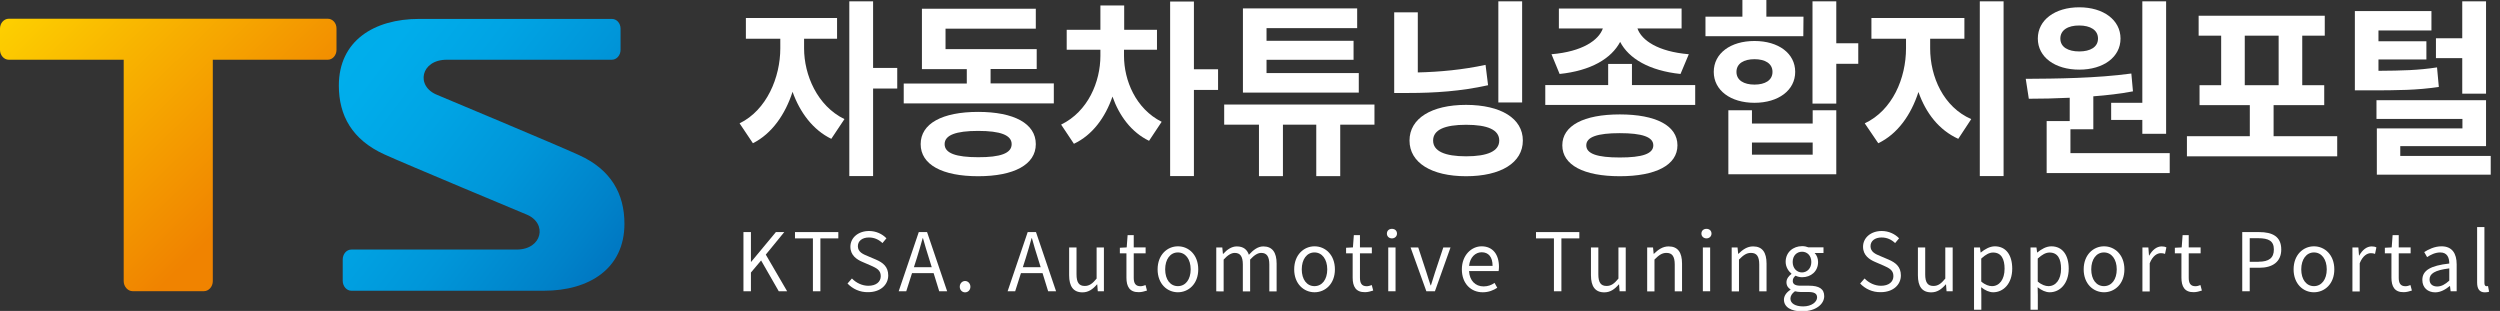 <?xml version="1.0" encoding="utf-8"?>
<!-- Generator: Adobe Illustrator 25.2.2, SVG Export Plug-In . SVG Version: 6.00 Build 0)  -->
<svg version="1.1" id="레이어_1" xmlns="http://www.w3.org/2000/svg" xmlns:xlink="http://www.w3.org/1999/xlink" x="0px"
	 y="0px" viewBox="0 0 277.49 34.51" style="enable-background:new 0 0 277.49 34.51;" xml:space="preserve">
<rect x="0" y="0" width="277.49" height="34.51" fill="#333333" stroke="none"/>
<style type="text/css">
	.st0{fill:url(#XMLID_2_);}
	.st1{fill:url(#XMLID_3_);}
	.st2{fill:#FFFFFF;}
</style>
<g>
	<g id="XMLID_6_">
		<g id="XMLID_7_">
			<g id="XMLID_8_">
				<linearGradient id="XMLID_2_" gradientUnits="userSpaceOnUse" x1="35.958" y1="3.922" x2="67.915" y2="28.125">
					<stop  offset="0" style="stop-color:#00AFEC"/>
					<stop  offset="0.168" style="stop-color:#00ADEB"/>
					<stop  offset="0.388" style="stop-color:#00A4E4"/>
					<stop  offset="0.636" style="stop-color:#0096D9"/>
					<stop  offset="0.904" style="stop-color:#0082C9"/>
					<stop  offset="1" style="stop-color:#0079C3"/>
				</linearGradient>
				<path id="XMLID_10_" class="st0" d="M58.4,23.79c2.42,0.96,1.8,3.91-1.05,3.91H39c-0.53,0-0.96,0.49-0.96,1.11v2.35
					c0,0.61,0.43,1.11,0.96,1.11h21.38c5,0,8.93-2.44,8.93-7.43c0-3.31-1.47-6.01-5.05-7.63c-2.14-0.99-15.72-6.67-15.72-6.67
					c-2.44-0.96-1.84-3.91,1.04-3.91h18.34c0.52,0,0.96-0.49,0.96-1.1V3.19c0-0.63-0.44-1.09-0.96-1.09h-21.4
					c-4.98,0-8.91,2.41-8.91,7.4c0,3.32,1.47,6.01,5.06,7.64C44.8,18.12,58.4,23.79,58.4,23.79z"/>
				<linearGradient id="XMLID_3_" gradientUnits="userSpaceOnUse" x1="5.525" y1="-3.317" x2="29.151" y2="20.884">
					<stop  offset="5.618000e-03" style="stop-color:#FDD000"/>
					<stop  offset="1" style="stop-color:#F08300"/>
				</linearGradient>
				<path id="XMLID_9_" class="st1" d="M36.39,2.08H0.97C0.45,2.08,0,2.56,0,3.17v2.37c0,0.6,0.45,1.09,0.97,1.09h12.76v24.58
					c0,0.6,0.46,1.11,0.99,1.11l0,0h7.92l0,0c0.53,0,0.98-0.51,0.98-1.11V6.63h12.77c0.52,0,0.96-0.49,0.96-1.09V3.17
					C37.36,2.56,36.91,2.08,36.39,2.08z"/>
			</g>
		</g>
	</g>
	<g>
		<path class="st2" d="M89.25,5.37c0,2.95,1.46,6.38,4.48,7.85l-1.46,2.19c-2.04-0.99-3.48-2.93-4.3-5.22
			c-0.82,2.53-2.3,4.65-4.4,5.71l-1.48-2.21c3.02-1.47,4.52-5.12,4.52-8.32V4.3h-3.82V2h10.12V4.3h-3.66V5.37z M99.59,9.83h-2.68
			v9.71h-2.64V0.15h2.64v7.39h2.68V9.83z"/>
		<path class="st2" d="M116.97,9.27v2.21h-16.66V9.27h7v-1.6h-4.98v-6.7h12.64v2.21h-10.02v2.27h10.12v2.21h-5.12v1.6H116.97z
			 M114.97,16c0,2.27-2.42,3.56-6.4,3.56c-3.98,0-6.38-1.28-6.38-3.56c0-2.29,2.4-3.58,6.38-3.58
			C112.55,12.42,114.97,13.71,114.97,16z M112.29,16c0-1.01-1.26-1.47-3.72-1.47c-2.46,0-3.72,0.46-3.72,1.47s1.26,1.45,3.72,1.45
			C111.03,17.46,112.29,17.02,112.29,16z"/>
		<path class="st2" d="M124.76,6.19c0,2.74,1.3,5.88,4.18,7.33l-1.4,2.11c-1.96-0.95-3.3-2.76-4.06-4.91
			c-0.8,2.32-2.22,4.27-4.28,5.24l-1.42-2.13c2.98-1.45,4.36-4.74,4.36-7.64V5.52h-3.74V3.31h3.74v-2.7h2.64v2.7h3.64v2.21h-3.66
			V6.19z M135.2,9.98h-2.68v9.56h-2.64V0.17h2.64v7.52h2.68V9.98z"/>
		<path class="st2" d="M152.56,13.84h-3.8v5.71h-2.66v-5.71h-3.7v5.71h-2.66v-5.71h-3.86V11.6h16.68V13.84z M150.82,10.28h-12.86
			V0.93h12.68v2.19h-10.06v1.41h9.66v2.11h-9.66v1.47h10.24V10.28z"/>
		<path class="st2" d="M165.17,9.46c-3.02,0.67-5.92,0.86-8.82,0.86h-1.6V1.37h2.62v6.67c2.46-0.06,4.94-0.29,7.52-0.84L165.17,9.46
			z M169.03,15.6c0,2.46-2.44,3.96-6.3,3.96c-3.84,0-6.28-1.5-6.28-3.96c0-2.46,2.44-3.96,6.28-3.96
			C166.59,11.65,169.03,13.14,169.03,15.6z M166.41,15.6c0-1.2-1.3-1.75-3.68-1.75c-2.36,0-3.66,0.55-3.66,1.75
			c0,1.18,1.3,1.75,3.66,1.75C165.11,17.35,166.41,16.78,166.41,15.6z M168.95,11.37h-2.64V0.15h2.64V11.37z"/>
		<path class="st2" d="M188.16,9.44v2.21h-16.64V9.44h6.98V7.1h2.64v2.34H188.16z M172.21,6.02c3.44-0.29,5.24-1.56,5.7-2.86h-4.88
			V0.95h13.62v2.21h-4.9c0.46,1.31,2.26,2.57,5.7,2.86l-0.92,2.19c-3.46-0.36-5.74-1.71-6.7-3.56c-0.98,1.85-3.24,3.2-6.72,3.56
			L172.21,6.02z M186.19,16.13c0,2.19-2.4,3.43-6.4,3.43s-6.38-1.24-6.38-3.43c0-2.19,2.38-3.43,6.38-3.43
			S186.19,13.94,186.19,16.13z M183.51,16.13c0-0.93-1.24-1.35-3.72-1.35s-3.72,0.42-3.72,1.35c0,0.95,1.24,1.35,3.72,1.35
			S183.51,17.08,183.51,16.13z"/>
		<path class="st2" d="M200.16,4.02H189.3V1.85h4.1V0h2.66v1.85h4.12L200.16,4.02z M194.74,11.41c-2.66,0-4.52-1.39-4.52-3.43
			c0-2.06,1.86-3.43,4.52-3.43c2.66,0,4.52,1.37,4.52,3.43C199.26,10.02,197.4,11.41,194.74,11.41z M201.2,12.24h2.62v7.1h-11.98
			v-7.1h2.62v1.47h6.74V12.24z M194.74,9.39c1.18,0,2-0.48,2-1.41s-0.82-1.41-2-1.41c-1.18,0-2,0.48-2,1.41S193.56,9.39,194.74,9.39
			z M201.2,15.82h-6.74v1.35h6.74V15.82z M206.26,7.08h-2.44v4.42h-2.64V0.15h2.64V4.8h2.44V7.08z"/>
		<path class="st2" d="M214.24,5.37c0,3.16,1.48,6.51,4.56,7.85l-1.44,2.19c-2.14-0.97-3.6-2.86-4.42-5.2
			c-0.82,2.53-2.3,4.65-4.46,5.69l-1.5-2.21c3.08-1.45,4.58-5.01,4.58-8.32V4.3h-3.84V2h10.32V4.3h-3.8V5.37z M222.39,0.15v19.39
			h-2.64V0.15H222.39z"/>
		<path class="st2" d="M240.83,17v2.21h-13.66v-5.77h2.56v-2.59c-1.62,0.08-3.16,0.11-4.54,0.11l-0.34-2.21
			c3.36-0.02,7.84-0.06,11.72-0.59l0.18,1.98c-1.44,0.27-2.92,0.44-4.4,0.55v3.66h-2.54V17H240.83z M226.19,4.28
			c0-2.06,1.9-3.47,4.6-3.47c2.68,0,4.58,1.41,4.58,3.47s-1.9,3.45-4.58,3.45C228.09,7.73,226.19,6.34,226.19,4.28z M228.69,4.28
			c0,0.95,0.86,1.43,2.1,1.43c1.22,0,2.08-0.48,2.08-1.43c0-0.95-0.86-1.45-2.08-1.45C229.55,2.82,228.69,3.33,228.69,4.28z
			 M237.79,11.41V0.15h2.64v14.7h-2.64v-1.54h-3.46v-1.9H237.79z"/>
		<path class="st2" d="M259.42,15.12v2.23h-16.68v-2.23h6.98v-3.45h-5.58V9.46h2.4v-5.5h-2.5V1.75h14v2.21h-2.5v5.5h2.44v2.21h-5.62
			v3.45H259.42z M249.16,9.46h3.76v-5.5h-3.76V9.46z"/>
		<path class="st2" d="M270.7,9.65c-2.42,0.36-4.48,0.38-7.88,0.38h-1.44v-8.8h8.5v2.15H264v1.2h5.32v2.02H264v1.26
			c2.64-0.02,4.42-0.06,6.5-0.38L270.7,9.65z M276.46,17.31v2.08h-12.64v-5.14h9.5V13.2h-9.54v-2.08h12.16v5.1h-9.52v1.09H276.46z
			 M273.3,6.45h-2.92V4.25h2.92V0.15h2.64V10.4h-2.64V6.45z"/>
	</g>
	<g>
		<path class="st2" d="M82.52,25.76h0.83v3.3h0.03l2.74-3.3h0.93L85,28.26l2.37,4.07h-0.93l-1.96-3.42l-1.13,1.34v2.08h-0.83V25.76z
			"/>
		<path class="st2" d="M90.23,26.46h-1.99v-0.7h4.81v0.7h-1.99v5.87h-0.83V26.46z"/>
		<path class="st2" d="M94.07,31.47l0.49-0.56c0.47,0.49,1.14,0.81,1.82,0.81c0.86,0,1.38-0.43,1.38-1.07
			c0-0.67-0.47-0.89-1.09-1.17l-0.95-0.41c-0.61-0.26-1.33-0.72-1.33-1.68c0-1.01,0.88-1.75,2.07-1.75c0.78,0,1.47,0.33,1.93,0.81
			l-0.44,0.53c-0.4-0.38-0.89-0.62-1.5-0.62c-0.74,0-1.23,0.38-1.23,0.97c0,0.64,0.57,0.88,1.08,1.09l0.94,0.4
			c0.76,0.33,1.35,0.78,1.35,1.75c0,1.04-0.86,1.86-2.23,1.86C95.44,32.45,94.65,32.07,94.07,31.47z"/>
		<path class="st2" d="M103.63,30.32h-2.4l-0.64,2.01h-0.84l2.23-6.57h0.92l2.23,6.57h-0.88L103.63,30.32z M103.42,29.66l-0.31-1
			c-0.24-0.74-0.45-1.46-0.66-2.22h-0.04c-0.21,0.77-0.42,1.48-0.65,2.22l-0.32,1H103.42z"/>
		<path class="st2" d="M106.53,31.83c0-0.37,0.27-0.64,0.59-0.64c0.32,0,0.59,0.27,0.59,0.64s-0.27,0.62-0.59,0.62
			C106.8,32.45,106.53,32.19,106.53,31.83z"/>
		<path class="st2" d="M115.72,30.32h-2.4l-0.64,2.01h-0.84l2.23-6.57h0.92l2.23,6.57h-0.88L115.72,30.32z M115.51,29.66l-0.31-1
			c-0.24-0.74-0.45-1.46-0.66-2.22h-0.04c-0.21,0.77-0.42,1.48-0.65,2.22l-0.32,1H115.51z"/>
		<path class="st2" d="M118.67,30.55v-3.08h0.82v2.98c0,0.9,0.27,1.29,0.91,1.29c0.5,0,0.85-0.24,1.32-0.82v-3.45h0.81v4.86h-0.68
			l-0.06-0.76h-0.03c-0.46,0.53-0.94,0.88-1.61,0.88C119.13,32.45,118.67,31.78,118.67,30.55z"/>
		<path class="st2" d="M125.03,30.82v-2.7h-0.73v-0.62l0.76-0.04l0.1-1.36h0.68v1.36h1.32v0.66h-1.32v2.71
			c0,0.6,0.19,0.94,0.75,0.94c0.17,0,0.39-0.06,0.56-0.13l0.16,0.61c-0.28,0.09-0.6,0.18-0.9,0.18
			C125.38,32.45,125.03,31.8,125.03,30.82z"/>
		<path class="st2" d="M128.49,29.9c0-1.62,1.07-2.56,2.26-2.56S133,28.28,133,29.9c0,1.61-1.07,2.54-2.26,2.54
			S128.49,31.51,128.49,29.9z M132.16,29.9c0-1.12-0.57-1.88-1.42-1.88s-1.41,0.76-1.41,1.88c0,1.12,0.56,1.86,1.41,1.86
			S132.16,31.02,132.16,29.9z"/>
		<path class="st2" d="M135,27.47h0.67l0.07,0.71h0.03c0.42-0.47,0.93-0.83,1.51-0.83c0.74,0,1.15,0.36,1.34,0.93
			c0.5-0.55,1.01-0.93,1.6-0.93c1,0,1.48,0.66,1.48,1.91v3.08h-0.81v-2.97c0-0.91-0.29-1.3-0.9-1.3c-0.38,0-0.77,0.24-1.23,0.74
			v3.53h-0.81v-2.97c0-0.91-0.29-1.3-0.9-1.3c-0.37,0-0.78,0.24-1.23,0.74v3.53H135V27.47z"/>
		<path class="st2" d="M143.65,29.9c0-1.62,1.07-2.56,2.26-2.56s2.26,0.94,2.26,2.56c0,1.61-1.07,2.54-2.26,2.54
			S143.65,31.51,143.65,29.9z M147.32,29.9c0-1.12-0.57-1.88-1.42-1.88s-1.41,0.76-1.41,1.88c0,1.12,0.56,1.86,1.41,1.86
			S147.32,31.02,147.32,29.9z"/>
		<path class="st2" d="M150.14,30.82v-2.7h-0.73v-0.62l0.76-0.04l0.1-1.36h0.68v1.36h1.32v0.66h-1.32v2.71
			c0,0.6,0.19,0.94,0.75,0.94c0.17,0,0.39-0.06,0.56-0.13l0.16,0.61c-0.28,0.09-0.6,0.18-0.9,0.18
			C150.49,32.45,150.14,31.8,150.14,30.82z"/>
		<path class="st2" d="M153.94,25.93c0-0.33,0.24-0.53,0.56-0.53c0.32,0,0.56,0.2,0.56,0.53c0,0.3-0.24,0.53-0.56,0.53
			C154.18,26.46,153.94,26.24,153.94,25.93z M154.09,27.47h0.81v4.86h-0.81V27.47z"/>
		<path class="st2" d="M156.57,27.47h0.85l0.91,2.77c0.15,0.47,0.3,0.98,0.46,1.43h0.04c0.14-0.46,0.3-0.96,0.45-1.43l0.92-2.77H161
			l-1.73,4.86h-0.95L156.57,27.47z"/>
		<path class="st2" d="M162.26,29.9c0-1.58,1.07-2.56,2.19-2.56c1.24,0,1.93,0.9,1.93,2.28c0,0.18-0.02,0.35-0.04,0.47h-3.28
			c0.05,1.04,0.69,1.7,1.61,1.7c0.47,0,0.86-0.14,1.22-0.39l0.3,0.54c-0.43,0.28-0.95,0.5-1.61,0.5
			C163.3,32.45,162.26,31.5,162.26,29.9z M165.67,29.51c0-0.99-0.45-1.51-1.21-1.51c-0.69,0-1.3,0.55-1.4,1.51H165.67z"/>
		<path class="st2" d="M172.48,26.46h-1.99v-0.7h4.81v0.7h-1.99v5.87h-0.83V26.46z"/>
		<path class="st2" d="M176.59,30.55v-3.08h0.82v2.98c0,0.9,0.27,1.29,0.91,1.29c0.5,0,0.85-0.24,1.32-0.82v-3.45h0.81v4.86h-0.68
			l-0.06-0.76h-0.03c-0.46,0.53-0.94,0.88-1.61,0.88C177.05,32.45,176.59,31.78,176.59,30.55z"/>
		<path class="st2" d="M182.81,27.47h0.67l0.07,0.7h0.03c0.47-0.46,0.97-0.82,1.63-0.82c1.02,0,1.49,0.66,1.49,1.91v3.08h-0.81
			v-2.97c0-0.91-0.28-1.3-0.92-1.3c-0.5,0-0.84,0.25-1.33,0.74v3.53h-0.81V27.47z"/>
		<path class="st2" d="M188.85,25.93c0-0.33,0.24-0.53,0.56-0.53c0.32,0,0.56,0.2,0.56,0.53c0,0.3-0.24,0.53-0.56,0.53
			C189.1,26.46,188.85,26.24,188.85,25.93z M189.01,27.47h0.81v4.86h-0.81V27.47z"/>
		<path class="st2" d="M192.19,27.47h0.67l0.07,0.7h0.03c0.47-0.46,0.97-0.82,1.63-0.82c1.02,0,1.49,0.66,1.49,1.91v3.08h-0.81
			v-2.97c0-0.91-0.28-1.3-0.92-1.3c-0.5,0-0.84,0.25-1.33,0.74v3.53h-0.81V27.47z"/>
		<path class="st2" d="M198.01,33.26c0-0.41,0.27-0.81,0.73-1.1v-0.04c-0.26-0.15-0.45-0.41-0.45-0.8c0-0.4,0.3-0.73,0.55-0.91
			v-0.04c-0.32-0.26-0.64-0.73-0.64-1.31c0-1.07,0.84-1.74,1.83-1.74c0.27,0,0.51,0.06,0.68,0.13h1.69v0.63h-0.99
			c0.23,0.22,0.39,0.58,0.39,1c0,1.04-0.79,1.69-1.77,1.69c-0.24,0-0.51-0.06-0.73-0.17c-0.18,0.15-0.31,0.31-0.31,0.58
			c0,0.31,0.2,0.53,0.85,0.53h0.95c1.13,0,1.69,0.36,1.69,1.16c0,0.9-0.95,1.68-2.45,1.68C198.83,34.57,198.01,34.1,198.01,33.26z
			 M201.69,33.01c0-0.45-0.35-0.6-0.99-0.6h-0.84c-0.18,0-0.41-0.03-0.63-0.08c-0.35,0.25-0.5,0.54-0.5,0.82
			c0,0.52,0.53,0.86,1.42,0.86C201.07,34.01,201.69,33.52,201.69,33.01z M201.05,29.08c0-0.71-0.46-1.14-1.03-1.14
			s-1.04,0.42-1.04,1.14c0,0.71,0.47,1.16,1.04,1.16C200.58,30.23,201.05,29.79,201.05,29.08z"/>
		<path class="st2" d="M206.47,31.47l0.49-0.56c0.47,0.49,1.14,0.81,1.82,0.81c0.86,0,1.38-0.43,1.38-1.07
			c0-0.67-0.47-0.89-1.09-1.17l-0.95-0.41c-0.61-0.26-1.33-0.72-1.33-1.68c0-1.01,0.88-1.75,2.07-1.75c0.78,0,1.47,0.33,1.93,0.81
			l-0.44,0.53c-0.4-0.38-0.89-0.62-1.5-0.62c-0.74,0-1.23,0.38-1.23,0.97c0,0.64,0.57,0.88,1.08,1.09l0.94,0.4
			c0.76,0.33,1.35,0.78,1.35,1.75c0,1.04-0.86,1.86-2.23,1.86C207.84,32.45,207.04,32.07,206.47,31.47z"/>
		<path class="st2" d="M212.88,30.55v-3.08h0.81v2.98c0,0.9,0.27,1.29,0.91,1.29c0.5,0,0.85-0.24,1.32-0.82v-3.45h0.82v4.86h-0.68
			l-0.06-0.76h-0.03c-0.46,0.53-0.94,0.88-1.61,0.88C213.33,32.45,212.88,31.78,212.88,30.55z"/>
		<path class="st2" d="M219.1,27.47h0.67l0.07,0.55h0.03c0.44-0.36,0.99-0.68,1.55-0.68c1.25,0,1.93,0.99,1.93,2.48
			c0,1.67-0.99,2.62-2.11,2.62c-0.44,0-0.9-0.21-1.34-0.56l0.02,0.85v1.65h-0.81V27.47z M222.5,29.83c0-1.08-0.36-1.8-1.28-1.8
			c-0.41,0-0.83,0.23-1.31,0.67v2.55c0.44,0.38,0.87,0.51,1.19,0.51C221.91,31.76,222.5,31.04,222.5,29.83z"/>
		<path class="st2" d="M225.37,27.47h0.67l0.07,0.55h0.03c0.44-0.36,0.98-0.68,1.55-0.68c1.25,0,1.93,0.99,1.93,2.48
			c0,1.67-0.99,2.62-2.11,2.62c-0.44,0-0.9-0.21-1.34-0.56l0.02,0.85v1.65h-0.81V27.47z M228.77,29.83c0-1.08-0.36-1.8-1.28-1.8
			c-0.41,0-0.83,0.23-1.31,0.67v2.55c0.44,0.38,0.87,0.51,1.19,0.51C228.18,31.76,228.77,31.04,228.77,29.83z"/>
		<path class="st2" d="M231.28,29.9c0-1.62,1.07-2.56,2.26-2.56s2.26,0.94,2.26,2.56c0,1.61-1.07,2.54-2.26,2.54
			S231.28,31.51,231.28,29.9z M234.95,29.9c0-1.12-0.57-1.88-1.42-1.88s-1.41,0.76-1.41,1.88c0,1.12,0.56,1.86,1.41,1.86
			S234.95,31.02,234.95,29.9z"/>
		<path class="st2" d="M237.79,27.47h0.67l0.07,0.89h0.03c0.34-0.62,0.83-1.01,1.38-1.01c0.21,0,0.37,0.03,0.52,0.11l-0.15,0.72
			c-0.16-0.06-0.28-0.08-0.47-0.08c-0.4,0-0.9,0.29-1.23,1.12v3.13h-0.81V27.47z"/>
		<path class="st2" d="M242.13,30.82v-2.7h-0.73v-0.62l0.76-0.04l0.1-1.36h0.68v1.36h1.32v0.66h-1.32v2.71
			c0,0.6,0.19,0.94,0.75,0.94c0.17,0,0.39-0.06,0.55-0.13l0.16,0.61c-0.28,0.09-0.6,0.18-0.9,0.18
			C242.48,32.45,242.13,31.8,242.13,30.82z"/>
		<path class="st2" d="M248.88,25.76h1.87c1.48,0,2.46,0.49,2.46,1.93c0,1.39-0.99,2.03-2.42,2.03h-1.08v2.61h-0.83V25.76z
			 M250.69,29.05c1.16,0,1.7-0.42,1.7-1.36c0-0.95-0.58-1.25-1.74-1.25h-0.94v2.62H250.69z"/>
		<path class="st2" d="M254.58,29.9c0-1.62,1.07-2.56,2.26-2.56c1.19,0,2.26,0.94,2.26,2.56c0,1.61-1.07,2.54-2.26,2.54
			C255.65,32.45,254.58,31.51,254.58,29.9z M258.26,29.9c0-1.12-0.57-1.88-1.42-1.88c-0.84,0-1.41,0.76-1.41,1.88
			c0,1.12,0.56,1.86,1.41,1.86C257.68,31.76,258.26,31.02,258.26,29.9z"/>
		<path class="st2" d="M261.1,27.47h0.67l0.07,0.89h0.03c0.34-0.62,0.83-1.01,1.38-1.01c0.21,0,0.37,0.03,0.52,0.11l-0.15,0.72
			c-0.16-0.06-0.28-0.08-0.47-0.08c-0.4,0-0.9,0.29-1.23,1.12v3.13h-0.81V27.47z"/>
		<path class="st2" d="M265.44,30.82v-2.7h-0.73v-0.62l0.76-0.04l0.1-1.36h0.68v1.36h1.32v0.66h-1.32v2.71
			c0,0.6,0.19,0.94,0.75,0.94c0.17,0,0.39-0.06,0.55-0.13l0.16,0.61c-0.28,0.09-0.6,0.18-0.9,0.18
			C265.79,32.45,265.44,31.8,265.44,30.82z"/>
		<path class="st2" d="M268.87,31.07c0-1.06,0.92-1.59,2.99-1.82c0-0.63-0.21-1.23-1-1.23c-0.56,0-1.08,0.26-1.46,0.52l-0.32-0.56
			c0.45-0.29,1.14-0.64,1.92-0.64c1.18,0,1.68,0.8,1.68,2v2.99h-0.67l-0.07-0.58h-0.03c-0.47,0.38-1.01,0.7-1.61,0.7
			C269.48,32.45,268.87,31.94,268.87,31.07z M271.86,31.15v-1.36c-1.64,0.2-2.19,0.6-2.19,1.23c0,0.55,0.38,0.78,0.86,0.78
			C271,31.79,271.39,31.57,271.86,31.15z"/>
		<path class="st2" d="M274.95,31.36V25.2h0.81v6.22c0,0.25,0.11,0.35,0.23,0.35c0.04,0,0.08,0,0.17-0.02l0.12,0.63
			c-0.12,0.04-0.26,0.07-0.47,0.07C275.2,32.45,274.95,32.05,274.95,31.36z"/>
	</g>
</g>
</svg>
